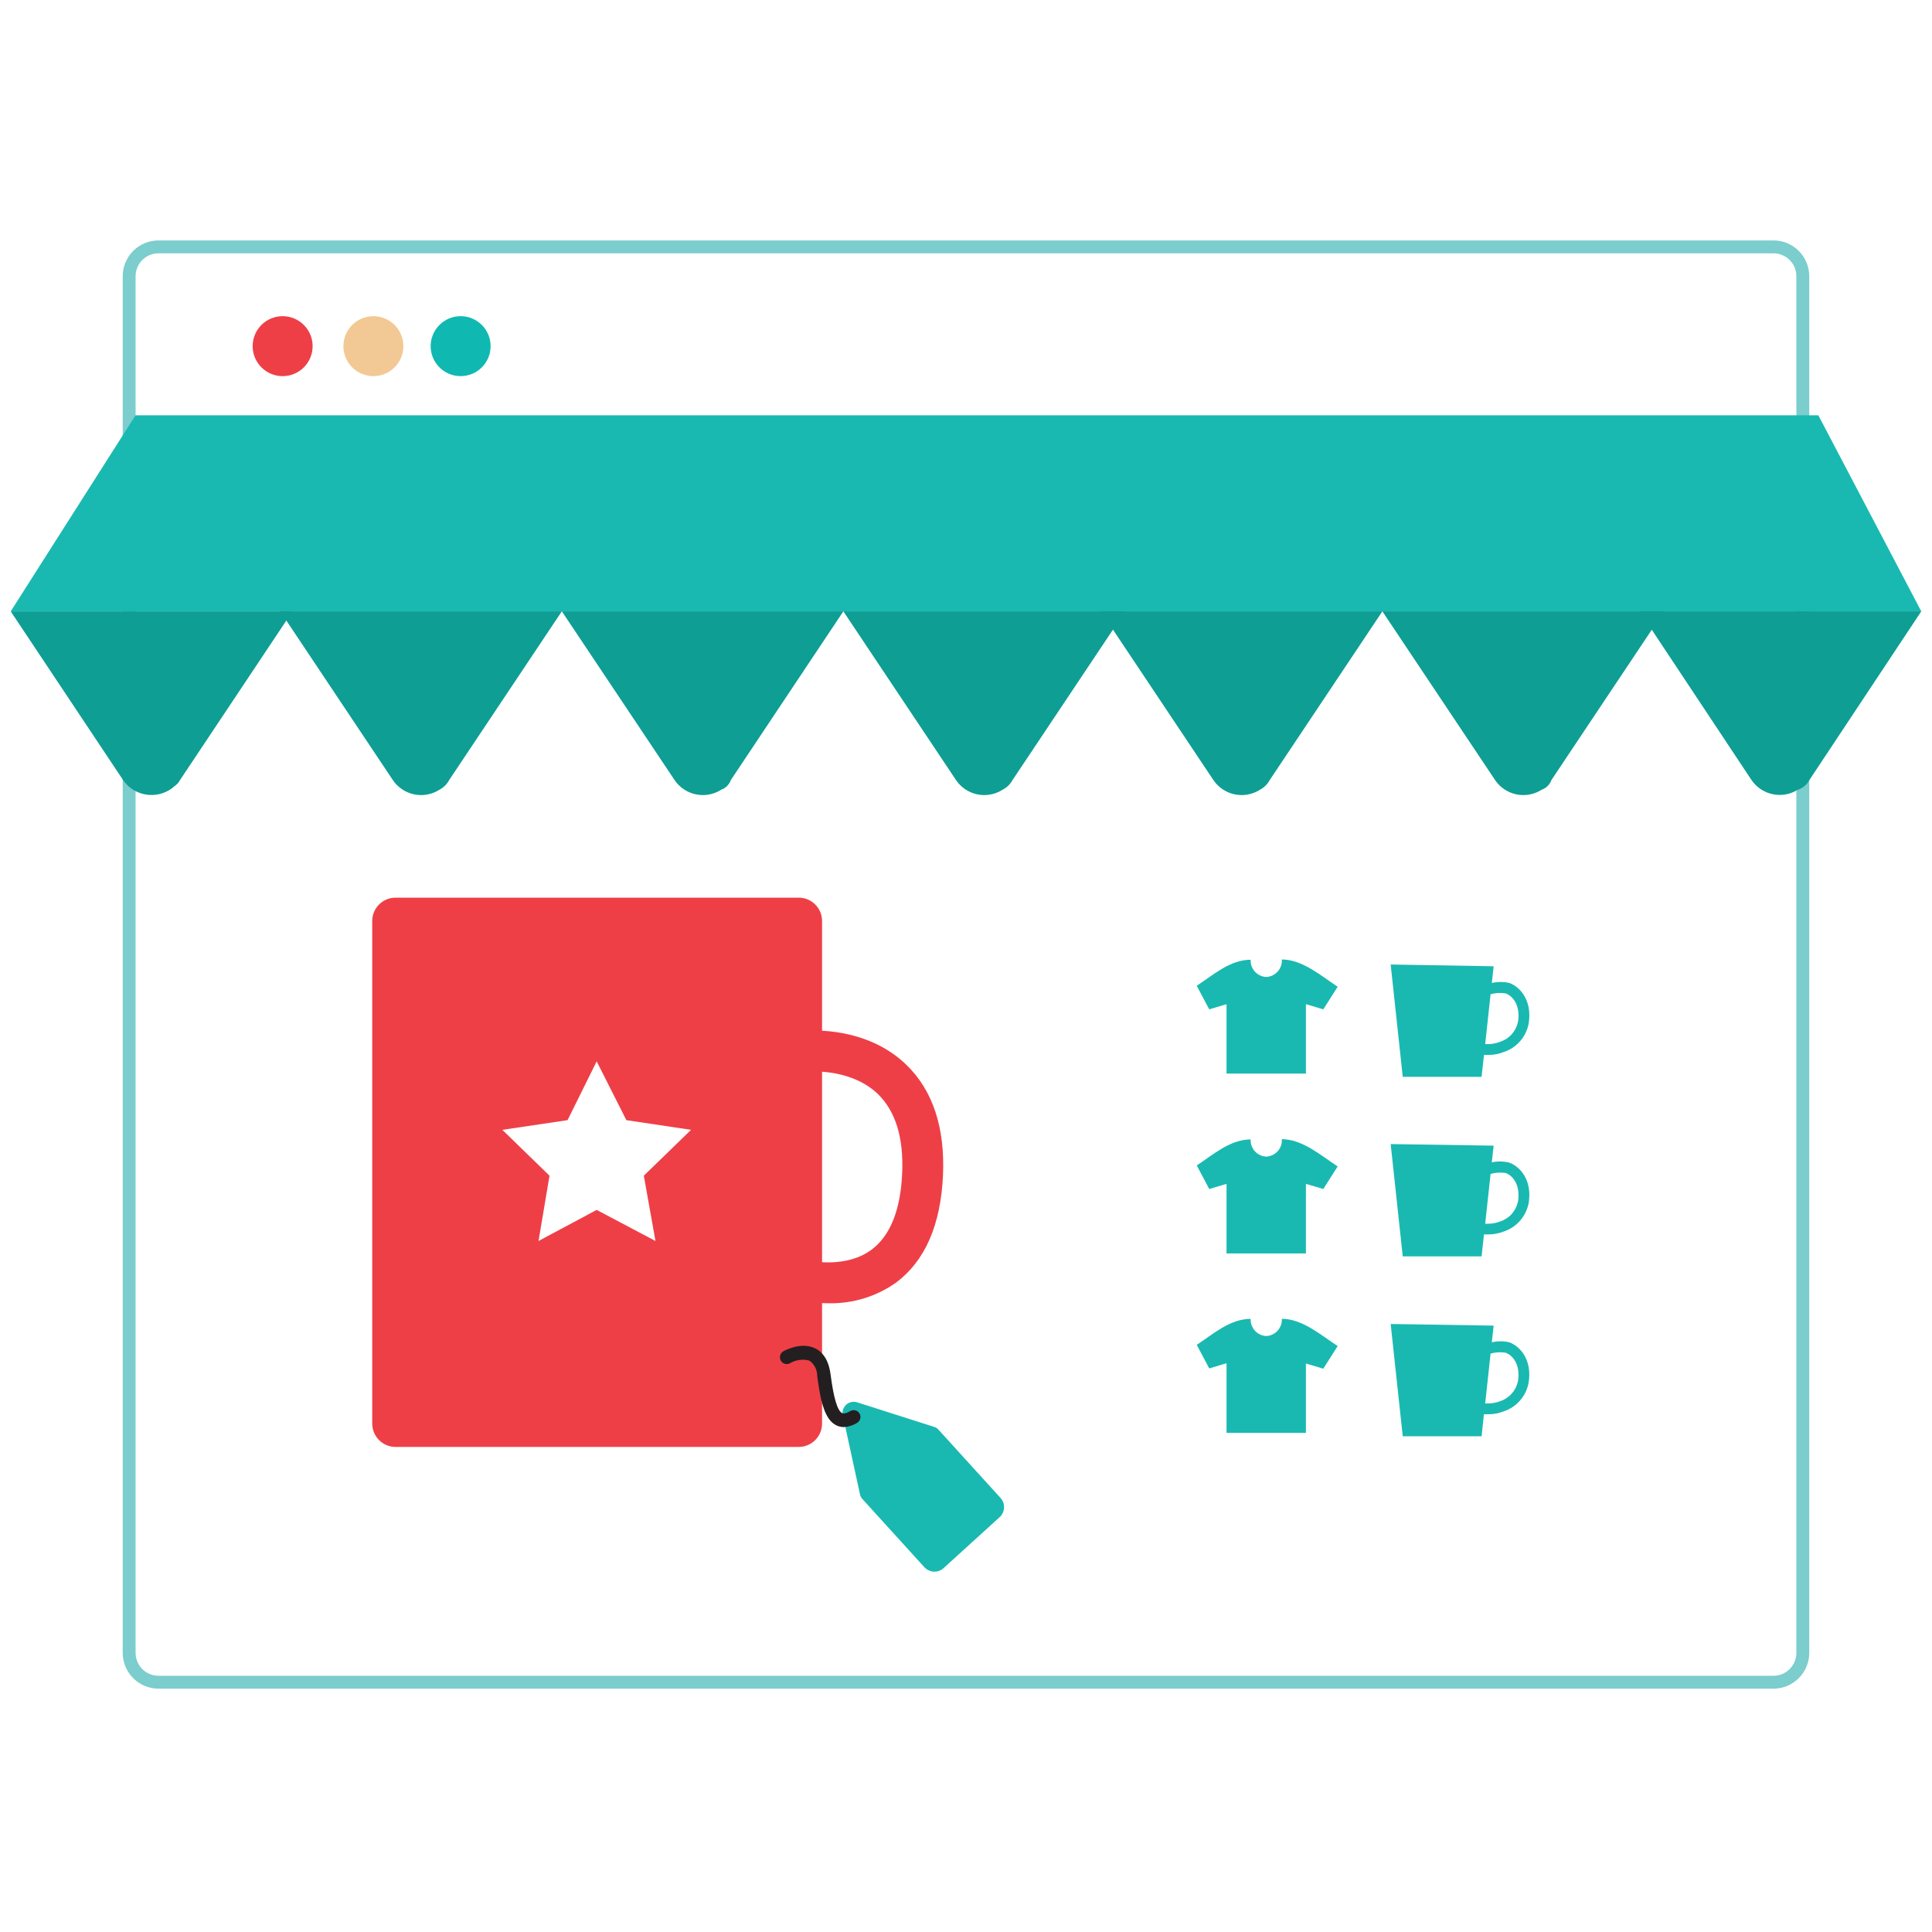 <svg width="180" height="180" viewBox="0 0 180 180" fill="none" xmlns="http://www.w3.org/2000/svg">
<rect width="180" height="180" fill="white"/>
<path d="M165.228 23H14.77C13.258 23 12.033 24.225 12.033 25.736V153.992C12.033 155.503 13.258 156.729 14.77 156.729H165.228C166.739 156.729 167.964 155.503 167.964 153.992V25.736C167.964 24.225 166.739 23 165.228 23Z" fill="white" stroke="#7CCDCD" stroke-width="1.2" stroke-miterlimit="10"/>
<path d="M74.418 83.633H36.851C35.652 83.633 34.68 84.605 34.68 85.804V132.634C34.68 133.833 35.652 134.806 36.851 134.806H74.418C75.617 134.806 76.589 133.833 76.589 132.634V85.804C76.589 84.605 75.617 83.633 74.418 83.633Z" fill="#EE3F47"/>
<path d="M77.213 121.422C76.36 121.43 75.509 121.345 74.674 121.168L75.575 117.467C75.575 117.467 78.864 118.197 81.239 116.4C82.953 115.098 83.899 112.724 84.051 109.334C84.204 105.943 83.416 103.537 81.816 101.95C79.385 99.588 75.652 99.835 75.614 99.835L75.302 96.026C75.525 96.026 80.743 95.62 84.439 99.201C86.902 101.581 88.058 105.054 87.854 109.524C87.645 114.121 86.184 117.473 83.499 119.486C81.666 120.789 79.462 121.468 77.213 121.422Z" fill="#EE3F47"/>
<path d="M52.879 104.362L46.803 105.264L51.196 109.537L50.174 115.619L55.59 112.724L61.069 115.619L59.983 109.537L64.383 105.264L58.358 104.362L55.59 98.883L52.879 104.362Z" fill="white"/>
<path d="M179 56.955H1L12.625 38.695H169.413L179 56.955Z" fill="#19B9B1"/>
<path d="M41.849 72.675L52.344 56.955H26.104L36.598 72.675C37.061 73.362 37.775 73.841 38.586 74.01C39.398 74.178 40.243 74.023 40.941 73.576C41.327 73.373 41.644 73.059 41.849 72.675Z" fill="#0E9E94"/>
<path d="M16.745 72.719L27.247 56.961H1L11.495 72.719C11.743 73.066 12.057 73.361 12.419 73.585C12.782 73.81 13.186 73.961 13.607 74.028C14.028 74.095 14.459 74.078 14.873 73.978C15.288 73.877 15.678 73.695 16.022 73.443C16.206 73.259 16.568 73.075 16.745 72.719Z" fill="#0E9E94"/>
<path d="M68.091 72.675L78.573 56.955H52.346L62.847 72.675C63.31 73.362 64.023 73.841 64.835 74.01C65.646 74.178 66.491 74.023 67.19 73.576C67.398 73.504 67.587 73.385 67.743 73.228C67.9 73.072 68.018 72.883 68.091 72.675Z" fill="#0E9E94"/>
<path d="M94.337 72.675L104.832 56.955H78.572L89.067 72.675C89.53 73.362 90.243 73.841 91.055 74.01C91.866 74.178 92.712 74.023 93.41 73.576C93.803 73.376 94.126 73.062 94.337 72.675Z" fill="#0E9E94"/>
<path d="M118.298 72.675L128.793 56.955H102.553L113.048 72.675C113.511 73.362 114.224 73.841 115.035 74.01C115.847 74.178 116.692 74.023 117.39 73.576C117.776 73.373 118.093 73.059 118.298 72.675Z" fill="#0E9E94"/>
<path d="M144.543 72.675L155.038 56.955H128.791L139.292 72.675C139.755 73.362 140.469 73.841 141.28 74.01C142.091 74.178 142.937 74.023 143.635 73.576C143.843 73.502 144.033 73.383 144.19 73.227C144.347 73.071 144.467 72.883 144.543 72.675Z" fill="#0E9E94"/>
<path d="M168.576 72.675L179.001 56.955H152.754L163.185 72.675C163.648 73.353 164.355 73.826 165.159 73.995C165.963 74.163 166.801 74.013 167.496 73.576C167.727 73.505 167.941 73.388 168.126 73.234C168.312 73.079 168.464 72.889 168.576 72.675Z" fill="#0E9E94"/>
<path d="M26.333 35.044C27.875 35.044 29.126 33.793 29.126 32.251C29.126 30.708 27.875 29.457 26.333 29.457C24.79 29.457 23.539 30.708 23.539 32.251C23.539 33.793 24.79 35.044 26.333 35.044Z" fill="#EE3F47"/>
<path d="M42.917 35.044C44.459 35.044 45.71 33.793 45.71 32.251C45.71 30.708 44.459 29.457 42.917 29.457C41.374 29.457 40.123 30.708 40.123 32.251C40.123 33.793 41.374 35.044 42.917 35.044Z" fill="#0FB9B2"/>
<path d="M34.788 35.044C36.331 35.044 37.581 33.793 37.581 32.251C37.581 30.708 36.331 29.457 34.788 29.457C33.245 29.457 31.994 30.708 31.994 32.251C31.994 33.793 33.245 35.044 34.788 35.044Z" fill="#F2C994"/>
<path d="M119.428 89.417C119.438 89.618 119.409 89.819 119.341 90.009C119.274 90.198 119.169 90.373 119.034 90.522C118.899 90.671 118.736 90.792 118.554 90.878C118.372 90.964 118.175 91.013 117.974 91.023C117.773 91.013 117.576 90.964 117.394 90.878C117.212 90.792 117.049 90.671 116.914 90.522C116.779 90.373 116.674 90.198 116.607 90.009C116.539 89.819 116.51 89.618 116.52 89.417C114.577 89.417 112.996 90.871 111.498 91.842L112.66 94.039L114.273 93.556V100.02H121.669V93.556L123.288 94.039L124.628 91.931C123.129 90.96 121.364 89.392 119.422 89.392L119.428 89.417Z" fill="#19B9B1"/>
<path d="M140.633 91.582C140.092 91.458 139.529 91.458 138.988 91.582L139.16 90.026L129.566 89.861L130.69 100.324H138.036L138.258 98.286H138.582H138.671C139.169 98.288 139.663 98.193 140.125 98.007C140.704 97.812 141.222 97.466 141.625 97.005C142.027 96.545 142.301 95.986 142.417 95.385C142.76 93.372 141.769 92.02 140.633 91.582ZM141.42 95.22C141.331 95.646 141.131 96.04 140.84 96.364C140.549 96.687 140.177 96.928 139.763 97.061C139.411 97.2 139.037 97.273 138.658 97.277C138.544 97.277 138.461 97.277 138.372 97.277L138.874 92.629C139.327 92.505 139.8 92.477 140.264 92.547C141.02 92.82 141.668 93.766 141.426 95.22H141.42Z" fill="#19B9B1"/>
<path d="M119.428 106.159C119.438 106.36 119.409 106.561 119.341 106.75C119.273 106.939 119.169 107.113 119.034 107.262C118.899 107.41 118.736 107.531 118.554 107.616C118.372 107.702 118.175 107.75 117.974 107.759C117.773 107.75 117.576 107.702 117.394 107.616C117.213 107.531 117.049 107.41 116.914 107.262C116.779 107.113 116.675 106.939 116.607 106.75C116.539 106.561 116.51 106.36 116.52 106.159C114.577 106.159 112.996 107.613 111.498 108.578L112.66 110.775L114.273 110.299V116.781H121.669V110.299L123.288 110.775L124.628 108.673C123.129 107.702 121.364 106.134 119.422 106.134L119.428 106.159Z" fill="#19B9B1"/>
<path d="M140.633 108.324C140.094 108.186 139.531 108.175 138.988 108.292L139.16 106.737L129.566 106.591L130.69 117.054H138.036L138.258 115.01H138.582H138.671C139.168 115.005 139.661 114.91 140.125 114.73C140.704 114.534 141.221 114.188 141.623 113.727C142.026 113.267 142.299 112.708 142.417 112.108C142.76 110.108 141.769 108.762 140.633 108.324ZM141.42 111.962C141.331 112.388 141.131 112.783 140.84 113.106C140.549 113.43 140.177 113.67 139.763 113.803C139.411 113.94 139.036 114.011 138.658 114.013C138.563 114.02 138.468 114.02 138.372 114.013L138.874 109.372C139.326 109.246 139.8 109.216 140.264 109.283C141.02 109.543 141.668 110.502 141.426 111.962H141.42Z" fill="#19B9B1"/>
<path d="M119.428 122.876C119.447 123.281 119.304 123.677 119.032 123.977C118.759 124.277 118.379 124.456 117.974 124.476C117.569 124.456 117.189 124.277 116.916 123.977C116.644 123.677 116.501 123.281 116.52 122.876C114.577 122.876 112.996 124.324 111.498 125.295L112.66 127.492L114.273 127.009V133.498H121.669V127.035L123.288 127.517L124.628 125.409C123.129 124.438 121.364 122.87 119.422 122.87L119.428 122.876Z" fill="#19B9B1"/>
<path d="M140.633 125.06C140.092 124.936 139.529 124.936 138.988 125.06L139.16 123.505L129.566 123.353L130.69 133.816H138.036L138.252 131.765C138.36 131.771 138.468 131.771 138.576 131.765H138.664C139.163 131.767 139.656 131.672 140.118 131.486C140.698 131.29 141.216 130.945 141.618 130.484C142.021 130.023 142.294 129.464 142.41 128.863C142.76 126.851 141.769 125.505 140.633 125.06ZM141.42 128.698C141.33 129.125 141.13 129.52 140.839 129.844C140.548 130.168 140.177 130.41 139.763 130.546C139.41 130.68 139.036 130.751 138.658 130.755C138.544 130.755 138.461 130.755 138.372 130.755L138.874 126.108C139.327 125.984 139.8 125.956 140.264 126.025C141.02 126.298 141.668 127.244 141.426 128.698H141.42Z" fill="#19B9B1"/>
<path d="M87.46 133.231C87.358 133.094 87.213 132.993 87.048 132.946L79.823 130.641C79.653 130.593 79.473 130.589 79.301 130.629C79.129 130.67 78.97 130.753 78.839 130.872C78.709 130.991 78.61 131.141 78.553 131.308C78.496 131.475 78.483 131.654 78.515 131.828L80.127 139.237C80.161 139.408 80.248 139.563 80.375 139.682L80.407 139.726L86.121 146.012C86.233 146.135 86.369 146.236 86.52 146.307C86.671 146.378 86.835 146.418 87.002 146.426C87.169 146.434 87.336 146.408 87.493 146.351C87.65 146.294 87.794 146.207 87.918 146.094L93.13 141.352C93.254 141.239 93.354 141.103 93.425 140.952C93.496 140.801 93.537 140.637 93.544 140.47C93.552 140.303 93.527 140.137 93.47 139.979C93.413 139.822 93.325 139.678 93.213 139.555L87.499 133.269L87.46 133.231Z" fill="#19B9B1"/>
<path d="M78.615 132.958C78.373 132.958 78.134 132.901 77.917 132.793C76.863 132.279 76.457 130.66 76.139 128.215C76.143 127.934 76.08 127.655 75.954 127.403C75.828 127.152 75.643 126.934 75.415 126.768C75.115 126.684 74.802 126.661 74.493 126.701C74.184 126.742 73.887 126.844 73.619 127.003C73.472 127.087 73.298 127.11 73.135 127.065C72.972 127.021 72.833 126.914 72.749 126.768C72.665 126.621 72.642 126.447 72.686 126.284C72.73 126.121 72.837 125.982 72.984 125.898C73.149 125.803 74.672 124.984 75.961 125.631C76.749 126.025 77.231 126.844 77.383 128.05C77.663 130.228 78.018 131.441 78.463 131.657C78.653 131.752 78.977 131.606 79.218 131.466C79.363 131.383 79.535 131.36 79.697 131.403C79.859 131.446 79.997 131.551 80.082 131.695C80.124 131.767 80.152 131.846 80.163 131.929C80.174 132.012 80.169 132.096 80.148 132.177C80.127 132.258 80.09 132.334 80.039 132.4C79.989 132.467 79.925 132.522 79.853 132.564C79.482 132.801 79.055 132.936 78.615 132.958Z" fill="#231F20"/>
</svg>
